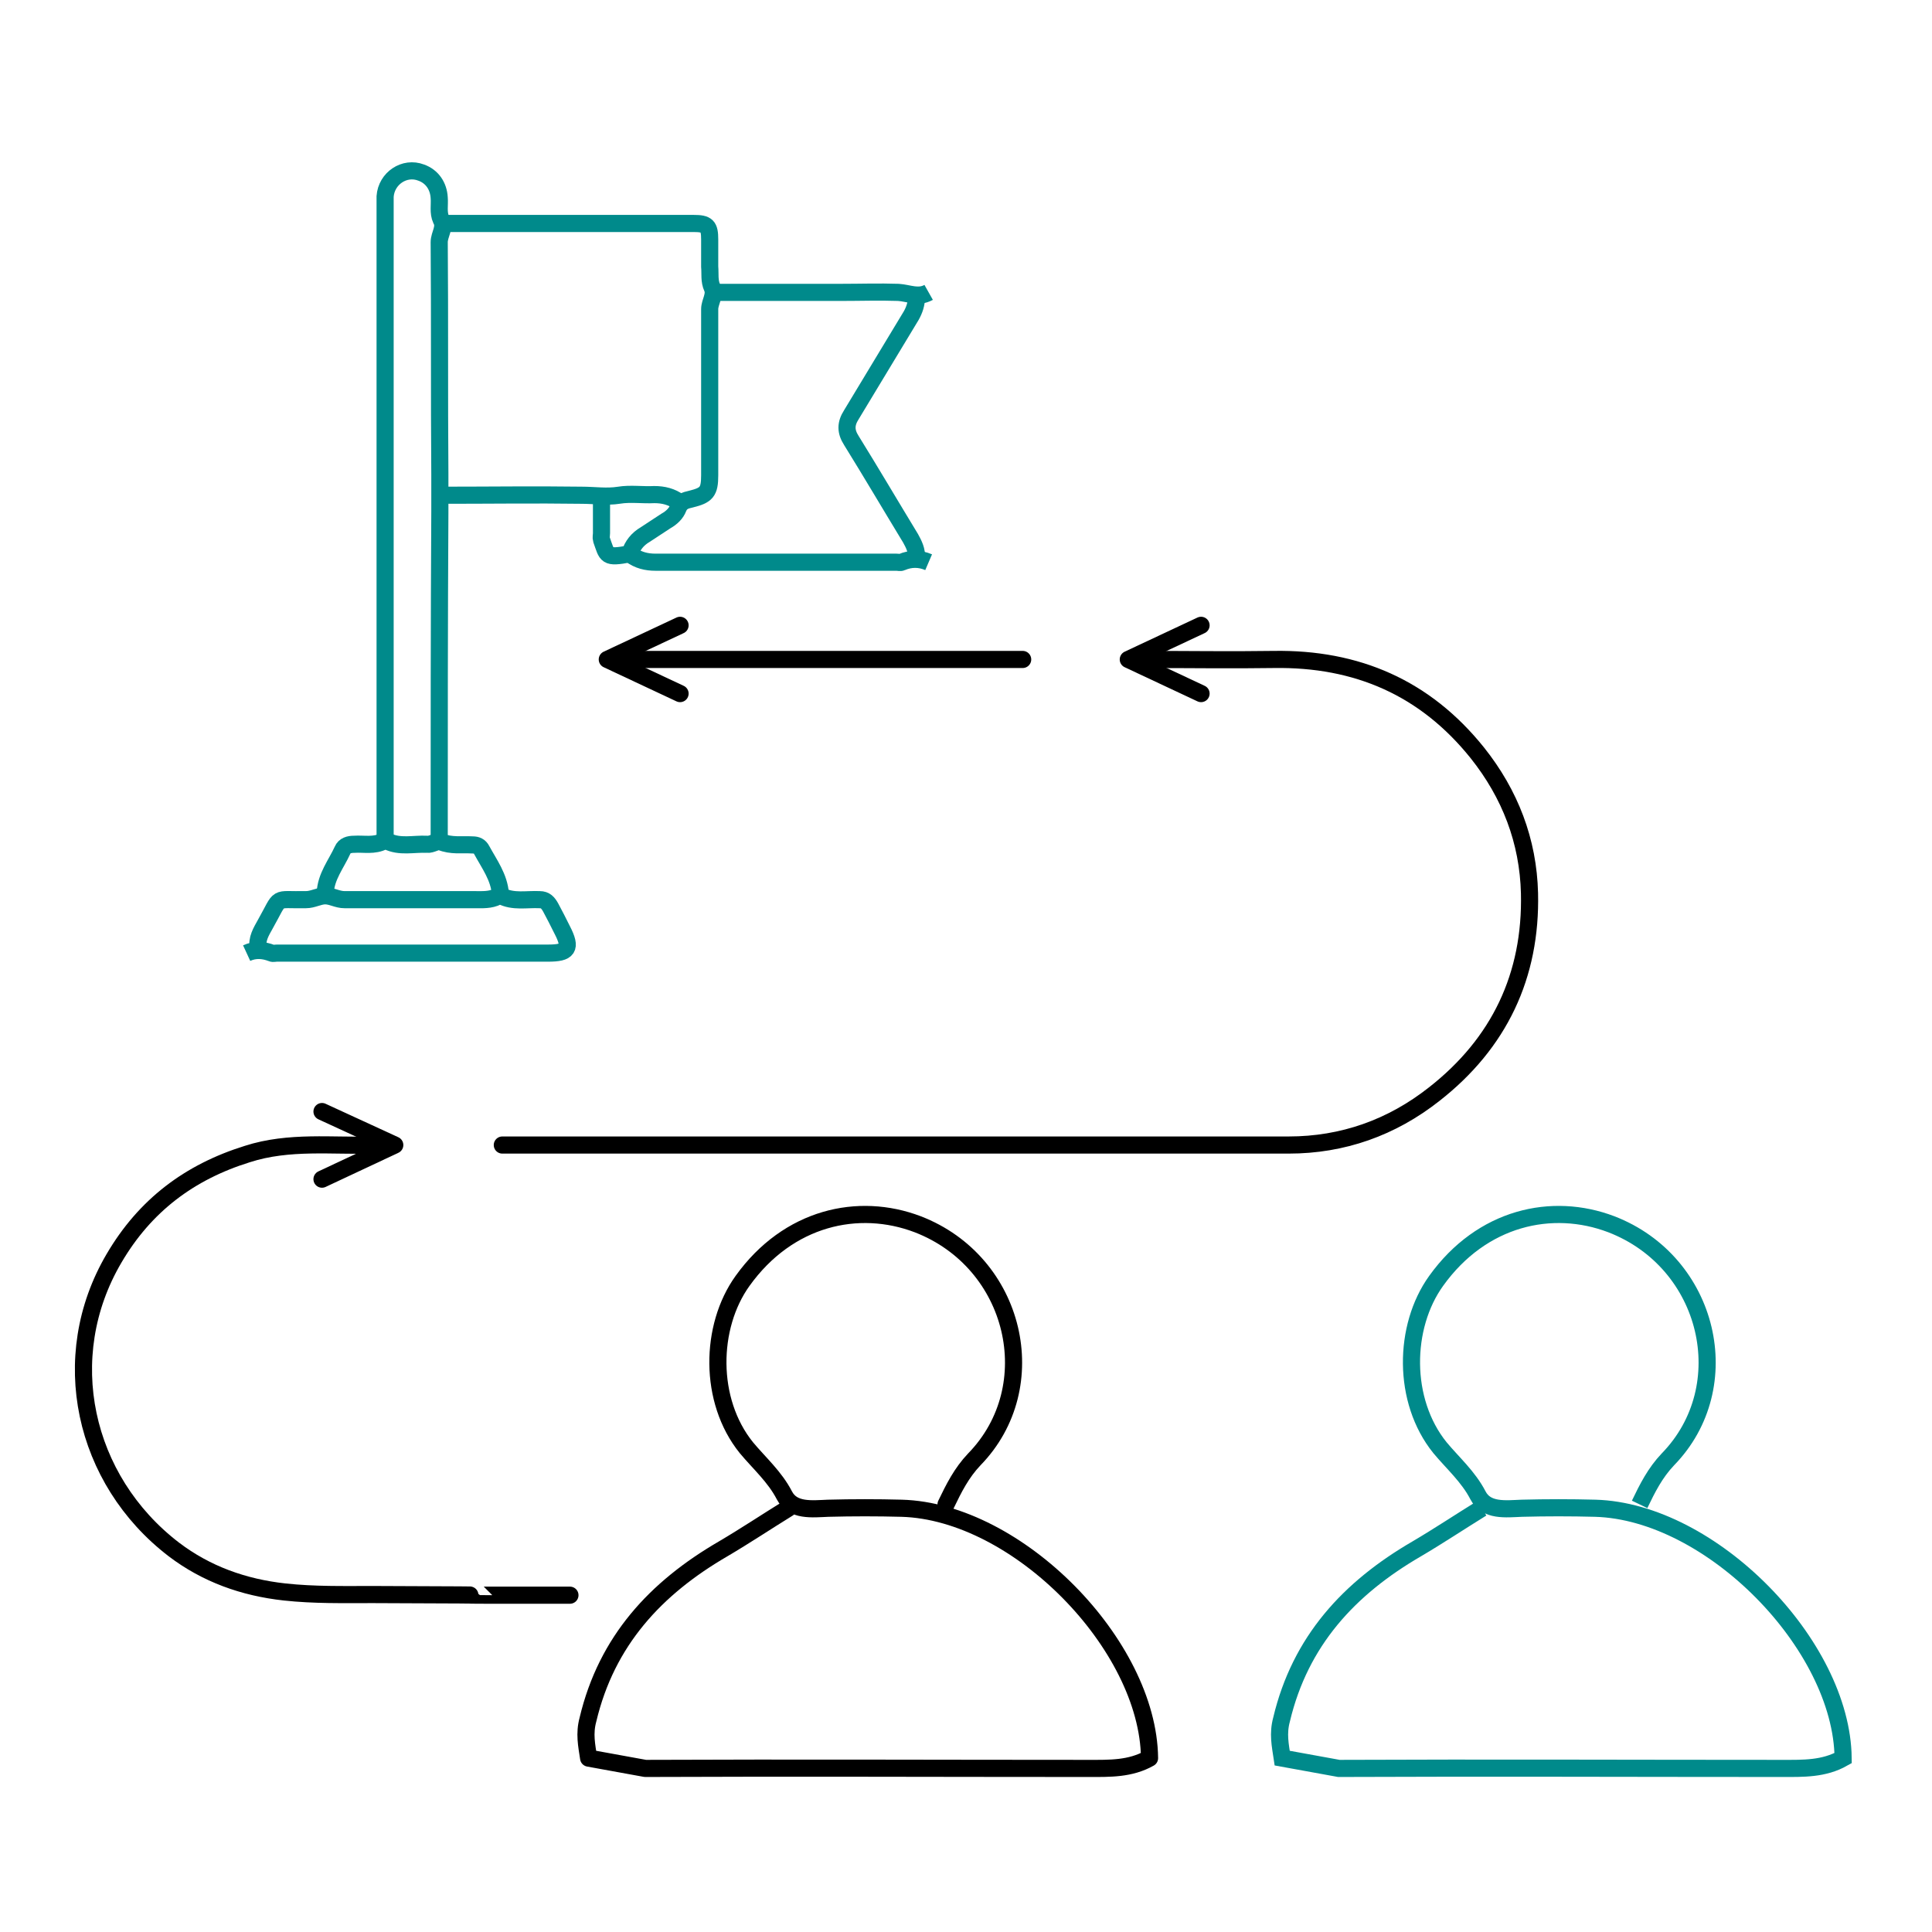<?xml version="1.0" encoding="utf-8"?>
<!-- Generator: Adobe Illustrator 24.3.0, SVG Export Plug-In . SVG Version: 6.00 Build 0)  -->
<svg version="1.1" id="Laag_2" xmlns="http://www.w3.org/2000/svg" xmlns:xlink="http://www.w3.org/1999/xlink" x="0px" y="0px"
	 viewBox="0 0 300 300" style="enable-background:new 0 0 300 300;" xml:space="preserve">
<style type="text/css">
	.st0{fill:none;stroke:#008A8B;stroke-width:2.66;stroke-miterlimit:10;}
	.st1{fill:none;stroke:#000000;stroke-width:2.66;stroke-linecap:round;stroke-linejoin:round;stroke-miterlimit:10;}
</style>
<g>
	<path class="st0" d="M68.2,130.6c0-17,0-34.1,0.1-51.1c0-2,0-3.9,0-5.9c-0.1-12,0-24-0.1-36c0-1.2,1-2.3,0.3-3.5
		c-0.5-1.1-0.2-2.3-0.3-3.4c-0.1-1.8-1.1-3.3-2.8-3.9c-2.6-1-5.4,0.9-5.6,3.7c0,0.3,0,0.5,0,0.8c0,33.1,0,66.2,0,99.4"/>
	<path class="st0" d="M93.4,77.4c0,1.8,0,3.6,0,5.4c0,0.3-0.1,0.7,0,1c0.9,2.5,0.6,2.9,4.4,2.2c0.4-1.3,1.2-2.3,2.4-3
		c1.1-0.7,2.1-1.4,3.2-2.1c0.9-0.5,1.6-1.2,1.9-2c0.4-1,1.1-1.2,2-1.4c2.4-0.6,2.9-1.1,2.9-3.7c0-8.6,0-17.2,0-25.8
		c0-1.1,0.9-2.2,0.4-3.3c-0.5-1.1-0.3-2.2-0.4-3.3c0-1.4,0-2.8,0-4.2c0-2.1-0.4-2.5-2.5-2.5c-12.9,0-25.8,0-38.7,0"/>
	<path class="st0" d="M38.3,148c1.3-0.6,2.6-0.5,3.9,0c0.2,0.1,0.5,0,0.8,0c14,0,28.1,0,42.1,0c3.1,0,3.7-0.7,2.2-3.6
		c-0.6-1.2-1.2-2.4-1.8-3.5c-0.4-0.7-0.8-1.2-1.7-1.2c-2-0.1-4.1,0.4-6-0.6c-0.1-0.1-0.4,0-0.5,0.1c-1.2,0.6-2.4,0.5-3.7,0.5
		c-6.7,0-13.4,0-20.1,0c-1.1,0-2-0.6-3-0.6c-1,0-1.9,0.6-3,0.6c-5.1,0.1-3.7-0.8-6.3,3.8c-0.6,1.1-1.4,2.3-1.1,3.8"/>
	<path class="st0" d="M97.9,86.1c1.2,0.9,2.5,1.2,3.9,1.2c12.5,0,24.9,0,37.4,0c0.3,0,0.6,0.1,0.8,0c1.4-0.6,2.8-0.6,4.2,0"/>
	<path class="st0" d="M144.2,45.4c-1.6,0.9-3.1,0.1-4.7,0c-3-0.1-5.9,0-8.9,0c-6.6,0-13.3,0-19.9,0"/>
	<path class="st0" d="M105.5,78c-1.2-0.9-2.5-1.2-3.9-1.2c-1.8,0.1-3.7-0.2-5.5,0.1c-1.9,0.3-3.8,0-5.8,0c-7.2-0.1-14.3,0-21.5,0"/>
	<path class="st0" d="M142.3,46.2c0,1-0.3,1.9-0.8,2.8c-3.1,5.1-6.2,10.3-9.3,15.4c-0.9,1.4-0.9,2.6,0,4c3.1,5,6.1,10.1,9.2,15.2
		c0.5,0.9,1,1.9,0.9,3"/>
	<path class="st0" d="M77.7,138.8c-0.2-2.6-1.7-4.6-2.9-6.8c-0.3-0.6-0.8-0.8-1.4-0.8c-1.7-0.1-3.3,0.2-5-0.5
		c-0.5-0.2-1.4,0.5-2.1,0.4c-2.1-0.1-4.2,0.5-6.2-0.5c-0.1-0.1-0.4-0.1-0.5,0c-1.5,0.8-3.1,0.4-4.6,0.5c-0.8,0-1.5,0.2-1.8,0.9
		c-1,2.2-2.6,4.1-2.7,6.7"/>
</g>
<g>
	<path class="st1" d="M78,177.8c40.7,0,81.4,0,122.1,0c8.4,0,16-2.7,22.6-7.9c10.1-7.9,15.1-18.4,14.8-31.2
		c-0.2-8.1-3-15.4-8.1-21.8c-8.1-10.1-18.7-14.7-31.6-14.5c-6.6,0.1-13.2,0-19.8,0"/>
	<path class="st1" d="M58.2,177.8c-6.6,0.2-13.3-0.7-19.8,1.4c-9,2.8-15.9,8-20.7,16.2c-9,15.3-4.8,34.4,9.3,45.2
		c5,3.8,10.8,5.9,17.2,6.6c4.6,0.5,9.1,0.4,13.7,0.4c30.6,0.1,0,0.1,30.6,0.1"/>
	<path class="st1" d="M158.8,102.4c-21.4,0-42.8,0-64.2,0"/>
</g>
<polyline class="st1" points="186.5,97.1 175.2,102.4 186.5,107.7 "/>
<polyline class="st1" points="105.6,97.1 94.3,102.4 105.6,107.7 "/>
<polyline class="st1" points="50,183.1 61.3,177.8 50,172.6 "/>
<path class="st1" d="M146.9,233.6c1.2-2.5,2.4-4.9,4.4-7c11-11.3,6.5-30.6-8.8-36.5c-9.2-3.5-20.1-1.1-27.2,8.8
	c-5.1,7.1-5.3,18.6,0.6,25.9c2,2.4,4.4,4.5,5.9,7.4c1.3,2.5,4.3,2.1,6.8,2c3.8-0.1,7.6-0.1,11.4,0c18,0.5,38.3,21.2,38.5,38.8
	c-3,1.7-6.2,1.6-9.5,1.6c-22.9,0-45.9-0.1-68.8,0l-8.8-1.6c-0.3-2-0.7-3.8-0.1-6c2.9-12.2,10.5-20.4,21-26.5c3.4-2,6.7-4.2,10.1-6.3
	"/>
<path class="st0" d="M254.6,233.6c1.2-2.5,2.4-4.9,4.4-7c11-11.3,6.5-30.6-8.8-36.5c-9.2-3.5-20.1-1.1-27.2,8.8
	c-5.1,7.1-5.3,18.6,0.6,25.9c2,2.4,4.4,4.5,5.9,7.4c1.3,2.5,4.3,2.1,6.8,2c3.8-0.1,7.6-0.1,11.4,0c18,0.5,38.3,21.2,38.5,38.8
	c-3,1.7-6.2,1.6-9.5,1.6c-22.9,0-45.9-0.1-68.8,0l-8.8-1.6c-0.3-2-0.7-3.8-0.1-6c2.9-12.2,10.5-20.4,21-26.5c3.4-2,6.7-4.2,10.1-6.3
	"/>
</svg>
